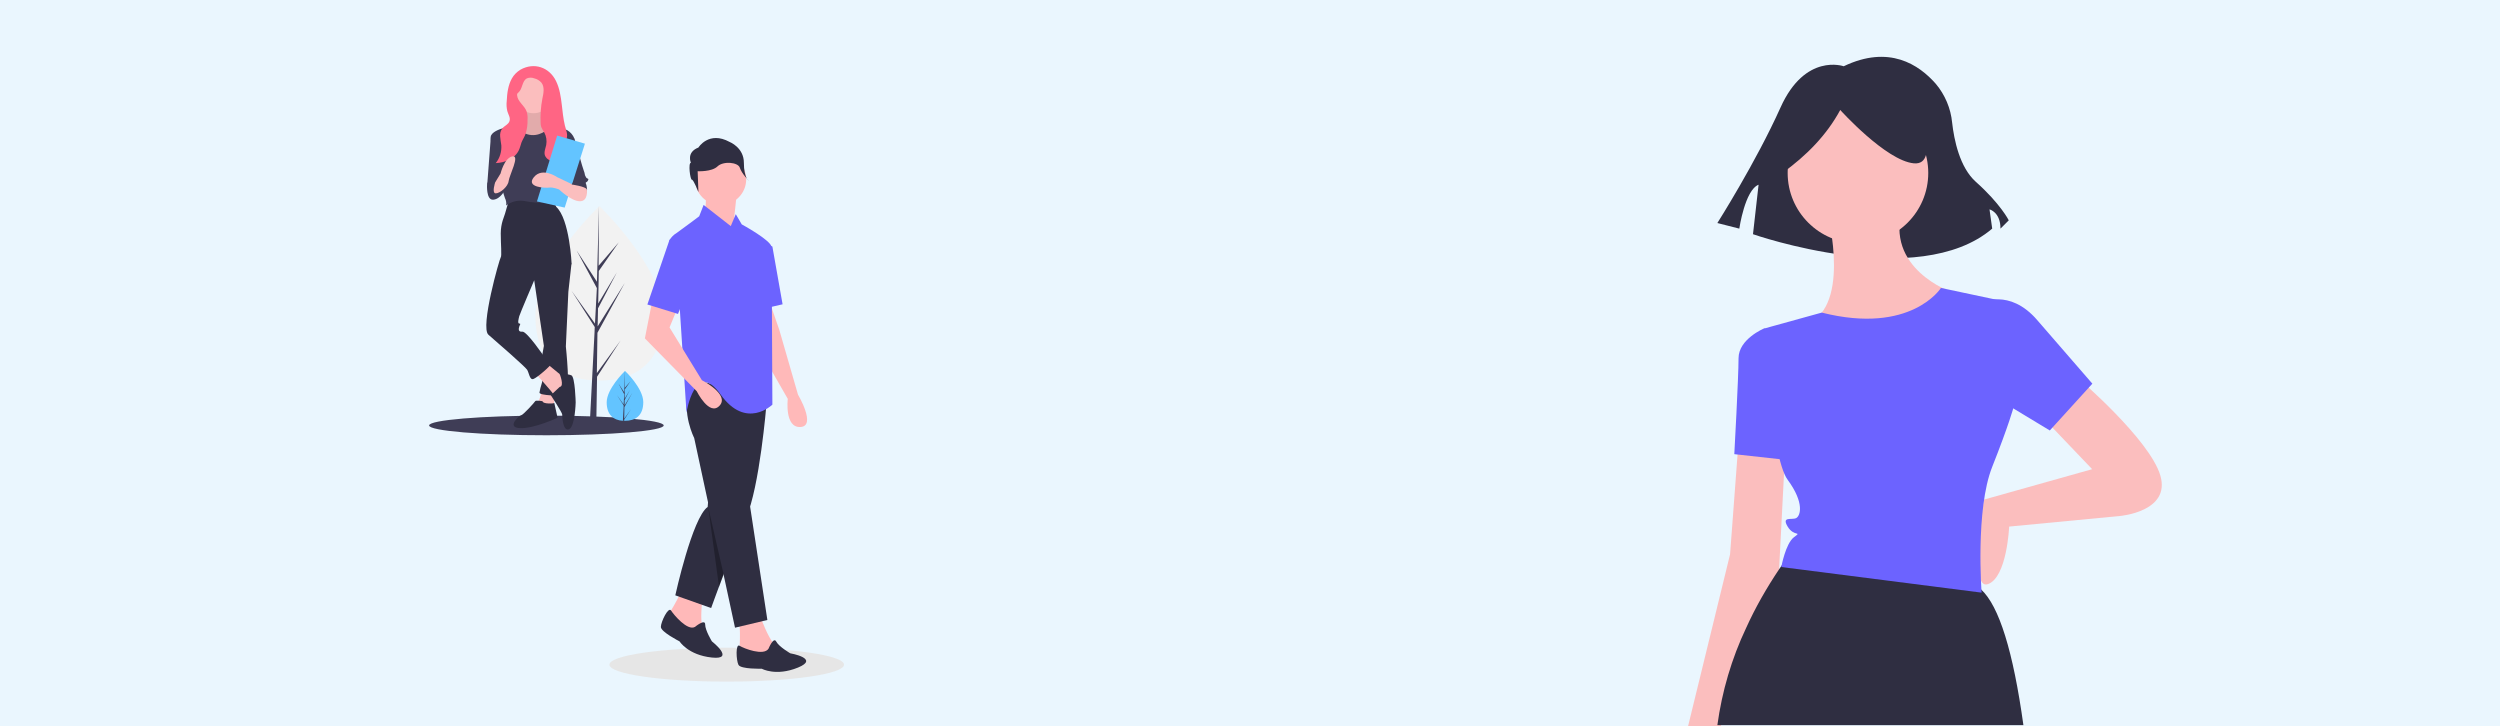 <?xml version="1.0" encoding="utf-8"?>
<!-- Generator: Adobe Illustrator 24.1.0, SVG Export Plug-In . SVG Version: 6.00 Build 0)  -->
<svg version="1.1" id="Layer_1" xmlns="http://www.w3.org/2000/svg" xmlns:xlink="http://www.w3.org/1999/xlink" x="0px" y="0px"
	 viewBox="0 0 1298 377" style="enable-background:new 0 0 1298 377;" xml:space="preserve">
<style type="text/css">
	.st0{fill:#EAF6FE;}
	.st1{fill:#2F2E41;}
	.st2{fill:#FBBEBE;}
	.st3{fill:#6C63FF;}
	.st4{fill:#3F3D56;}
	.st5{fill:#F2F2F2;}
	.st6{fill:#63C4FF;}
	.st7{opacity:0.1;enable-background:new    ;}
	.st8{fill:#FF6584;}
	.st9{fill:#E6E6E6;}
	.st10{fill:#FFB9B9;}
	.st11{opacity:0.3;enable-background:new    ;}
</style>
<g transform="translate(-174 -339)">
	<rect x="174" y="339" class="st0" width="1298" height="377"/>
	<g transform="translate(1050.452 365)">
		<path class="st1" d="M80.8,8.4c0,0-20-7.1-32.8,21.4s-32.8,60-32.8,60l11.4,2.9c0,0,2.9-20,10-22.8l-2.9,25.7
			c0,0,85.7,30,124.2-2.9l-1.4-10c0,0,5.7,1.4,5.7,10l4.3-4.3c0,0-4.3-8.6-17.1-20c-8.4-7.5-11.3-21.8-12.3-30.7
			c-0.7-7.4-3.7-14.5-8.5-20.2C119.9,7.6,104.4-2.9,80.8,8.4z"/>
		<path class="st2" d="M202.1,170c0,0,37.6,32.1,43.1,50.9s-21,21-21,21l-57.5,5.5c0,0-1.1,26.5-11.1,29.9s-2-43.9-2-43.9l56.2-15.8
			L184.4,191L202.1,170z"/>
		<path class="st2" d="M17,351H0l21.8-89.2l4.4-58.6l24.3,3.3l-3.3,64.2L17,351z"/>
		<circle class="st2" cx="88.2" cy="63.8" r="36.5"/>
		<path class="st2" d="M71.6,81.5c0,0,13.3,47.6-7.7,59.7s53.1,21,73-15.5c0,0-35.4-12.2-25.4-44.2L71.6,81.5z"/>
		<path class="st3" d="M46.1,146.7l-6.6-2.2c0,0-13.3,5.5-13.3,15.5S24,209.8,24,209.8l29.9,3.3L46.1,146.7z"/>
		<path class="st1" d="M174.1,350.5H15.2c2.4-17.5,7.4-34.6,15-50.6c4.8-10.6,10.6-20.7,17.1-30.4c0.4-0.6,0.8-1.2,1.1-1.6
			c1.3-1.8,2.1-2.8,2.1-2.9h0c0.5,0,1.6,0,3.3,0c6.3,0,22.9,0.2,41.3,1.8c10.2,0.9,19.6,2.1,27.8,3.7c8.5,1.4,16.8,3.7,24.9,6.7
			c1.6,0.7,3.1,1.6,4.3,2.8C161.5,288.6,168.8,312.3,174.1,350.5z"/>
		<path class="st3" d="M152.3,131.2c0,0,14.4-7.7,28.8,8.8l28.8,33.2l-22.1,24.3l-42-25.4L152.3,131.2z"/>
		<path class="st1" d="M48.7,64C61.7,54.7,72.1,43.9,79,31.1c0,0,23.7,26.3,38.2,27.7s1.3-31.6,1.3-31.6l-26.3-6.6l-25,2.6
			L47.4,36.3L48.7,64z"/>
		<path class="st3" d="M131.3,123.5c0,0-15.5,24.5-61.9,12.8L43,143.6l-3.5,1c0,0,3.3,66.4,12.2,78.5s6.6,18.8,4.4,19.9
			s-7.7-1.1-4.4,4.4s7.7,2.2,3.3,5.5s-6.6,15.5-6.6,15.5l104,13.3c0,0-3.3-43.1,5.5-65.3s11.1-31,11.1-31l-6.6-55.3L131.3,123.5z"/>
	</g>
	<g transform="translate(396.791 373.389)">
		<ellipse class="st4" cx="60.9" cy="186.5" rx="60.9" ry="5.1"/>
		<path class="st5" d="M121.6,129.4c0,25-14.9,33.8-33.2,33.8s-33.2-8.7-33.2-33.8s33.2-56.8,33.2-56.8S121.6,104.4,121.6,129.4z"/>
		<path class="st4" d="M87.1,159.3l0.3-20.9l14.2-25.9l-14.1,22.6l0.2-9.4l9.8-18.7l-9.7,16.2l0,0l0.3-16.9l10.4-14.9L88,103.6
			l0.2-31l-1.1,41.1l0.1-1.7L76.6,95.7l10.5,19.5l-1,18.9l0-0.5l-12.2-17.1L86,135.4l-0.1,2.4l0,0l0,0.2l-2.5,48h3.4l0.4-24.8
			l12.2-18.8L87.1,159.3z"/>
		<path class="st6" d="M111.2,174.4c0,7.2-4.3,9.7-9.5,9.7c-0.1,0-0.2,0-0.4,0c-0.2,0-0.5,0-0.7,0c-4.7-0.3-8.4-3-8.4-9.6
			c0-6.9,8.8-15.6,9.5-16.3l0,0l0,0C101.7,158.1,111.2,167.2,111.2,174.4z"/>
		<path class="st4" d="M101.3,183l3.5-4.9l-3.5,5.4l0,0.6c-0.2,0-0.5,0-0.7,0l0.4-7.2v-0.1l0,0l0-0.7l-3.5-5.4l3.5,4.9l0,0.1
			l0.3-5.4l-3-5.6l3,4.6l0.3-11.2l0,0l0,8.9l3-3.5l-3,4.3l-0.1,4.9l2.8-4.7l-2.8,5.4l0,2.7l4-6.5l-4.1,7.4L101.3,183z"/>
		<path class="st2" d="M58.6,167.8c0,0-1,6.1-2.6,7s8.3,3.2,8.3,3.2l1.6-9.6L58.6,167.8z"/>
		<path class="st1" d="M70.4,98.6l3.5,4.1l-1.6,14.4L71,145.5c0,0,2.6,24.6,0,25.2s-14,0.3-13.7-1.3s0.6-2.9,1.3-5.1
			s-0.6-10.2-0.6-10.2l1.6-8.9l-5.7-38.6L70.4,98.6z"/>
		<path class="st1" d="M58.9,173.9c0,0-3.5-0.6-3.8,0s-6.4,7.3-7.3,7.3s-8,6.4-0.6,6.7s19.5-5.4,19.5-5.4s-1.8-8.1-1.7-7.7
			S58.9,175.5,58.9,173.9z"/>
		<path class="st2" d="M55,159.2c0,0,8.9,9.9,9.3,10.8s5.1,0,5.1,0l1.9-6.4l-1.6-2.2l-8.9-7.3L55,159.2z"/>
		<path class="st1" d="M67.8,166.5l-4.6,4.3c0,0,5.9,9,5.9,10s0.3,8.9,3.5,7.7s3.5-14,3.5-14s-0.3-13.1-2.2-14s-6.1-0.7-6.1-0.7
			S70.4,166.2,67.8,166.5z"/>
		<path class="st1" d="M41.3,70.2c0,0-1.6,5.1-1.9,6.4s-2.2,4.8-2.2,10.2s0.6,11.8,0,12.4s-10.8,36.4-6.4,40.2s19.1,16.6,20.1,18.2
			s1.3,5.4,3.2,4.8s9.3-7,9.6-8.3s-4.1-3.5-4.1-3.5s-8.9-13.1-11.2-12.8s-1.9-1.6-1.6-2.6s1-1.6,0-1.6s-0.3-2.6,0-3.8
			s7.7-18.5,7.7-18.5l19.5-8.6c0,0-1-23.3-8-29.7l-1.6-3.8C64.3,69.2,46.4,67.9,41.3,70.2z"/>
		<path class="st2" d="M49.3,19.8c0,0,1.6,11.2-2.2,11.8s-7,0.3-7,0.6s9.6,10.2,9.6,10.2l8.9-0.6l8-8.6c0,0-7.3-1.3-7.3-5.7
			s-0.3-7.7-0.3-7.7L49.3,19.8z"/>
		<path class="st7" d="M49.3,19.8c0,0,1.6,11.2-2.2,11.8s-7,0.3-7,0.6s9.6,10.2,9.6,10.2l8.9-0.6l8-8.6c0,0-7.3-1.3-7.3-5.7
			s-0.3-7.7-0.3-7.7L49.3,19.8z"/>
		<circle class="st2" cx="54.2" cy="14.5" r="9.9"/>
		<path class="st4" d="M45.5,30.6c0,0-12.4,1.6-13.4,5.7s6.4,30,7.3,32.2c0.6,1.2,0.8,2.5,0.6,3.8c2.9-2.2,6.6-3,10.2-2.2
			c6.1,1.3,14.7,0.6,14.7,0.6s2.9-11.8,3.5-13.1s3.2-8.3,3.2-10.2s3.8-9.9,3.8-9.9c-1.4-3.6-5.1-5.8-8.9-5.4c0,0-3.1-1.4-3.9-0.4
			s-5.6,5.5-11.7,3.6S45.5,30.6,45.5,30.6z"/>
		<path class="st4" d="M35.6,36h-3.5l-1.9,25.2c0,0,7,1.9,8,0.6S35.6,36,35.6,36z"/>
		<path class="st4" d="M31.1,58.7l-1,2.6c0,0-0.6,8.3,3.2,8s6.1-5.1,6.1-5.1s-2.2-6.1-4.8-5.4S31.1,58.7,31.1,58.7z"/>
		<path class="st4" d="M69.4,36l6.1,1.6c0,0,4.5,16.3,4.8,16.6c0.3,0.7,0.5,1.5,0.6,2.2c0,0,0,0.3,0.6,1.3s1.6,0.3,1,1.6
			s-1.6,0.6-1,1.9s0.3,4.8,0.3,4.8s-1.6-6.1-7.3-4.5l-3.8-17.2L69.4,36z"/>
		<path class="st8" d="M43,6.3c-2,3.5-2.5,7.7-2.7,11.8c-0.2,1.7-0.1,3.5,0.3,5.2c0.5,1.8,1.8,3.5,1.1,5.3c-0.6,1.7-2.6,2.3-3.7,3.7
			c-0.9,1.2-1.3,2.8-1.1,4.3c0.1,1.5,0.4,3,0.6,4.5c0.2,3.3-0.8,6.6-2.9,9.2c4.8-0.2,9.9-2.3,12-6.7c0.6-1.3,0.9-2.7,1.4-4.1
			c0.6-1.5,1.6-2.9,2.1-4.4c0.7-2.3,1.1-4.8,1-7.3c0.1-1.5,0-2.9-0.5-4.4c-1.1-3-4.6-5-4.9-8.2c-0.1-0.3,0-0.7,0.1-1
			c0.2-0.2,0.4-0.4,0.6-0.6c2.2-1.9,1.8-6,4.4-7.3c1.2-0.5,2.6-0.5,3.8,0c1.4,0.3,2.7,1.1,3.7,2.2c1.8,2.3,1.1,5.6,0.5,8.4
			c-0.8,4.1-1.1,8.4-0.9,12.6c0,0.7,0.1,1.3,0.3,2c0.4,1,1,2,1.6,2.9c1.1,2,1.4,4.3,1,6.5c-0.4,1.9-1.4,4-0.5,5.8
			c0.4,0.7,0.9,1.3,1.6,1.7c2.8,2.2,6.4,3.6,8.5,6.5c0.4-2.4-0.3-4.8-0.8-7.1s-0.8-4.9,0.2-7.1c0.5-1,1.2-1.8,1.5-2.8
			c0.9-2.3-0.2-4.8-0.8-7.1c-0.4-1.9-0.8-3.7-1-5.6l-0.6-5.1c-0.5-4.2-1.1-8.5-3-12.4c-3.5-7.2-11.4-9.9-18.5-5.9
			C45.6,2.9,44,4.5,43,6.3z"/>
		<path class="st2" d="M34.3,60.3c0,0-1.9,5.7,0.3,5.7s6.4-3.5,6.7-6.4s6.1-13.7,1.9-12.8s-6.1,8.9-6.1,8.9L34.3,60.3z"/>
		<path class="st6" d="M66.5,36L56,70.2l14.4,3.2l10.5-33.2L66.5,36z"/>
		<path class="st2" d="M79.9,60.6l2,3.3c0,0,0.9,6.2-3.6,6.2s-10.8-6.1-10.8-6.1s-3.2-1.3-5.1-1s-12.4,0-8-5.4s12.1,0,12.1,0l8,3.8
			l4.1-2.2L79.9,60.6z"/>
		<path class="st4" d="M77.2,56.3L74,61.4c0,0,7.3,1,8,2.6s-2.9-8.3-2.9-8.3L77.2,56.3z"/>
	</g>
	<g transform="translate(490.42 410.697)">
		<ellipse class="st9" cx="60.9" cy="273.4" rx="60.9" ry="8.8"/>
		<path class="st10" d="M50.2,28.9l-0.4,11l14.1,9.7l2.2-20.8L50.2,28.9z"/>
		<path class="st10" d="M83.3,85.5l4.9,14.1l9.7,33.6c0,0,9.7,16.3,1.3,16.8s-6.6-14.6-6.6-14.6l-13.7-23.9l-3.1-25.2L83.3,85.5z"/>
		<path class="st10" d="M78.8,249.6c0,0,3.2,8.8,6.5,13s-1.8,7-1.8,7l-16.1-1.9c0,0,1-14.1-0.3-16.4L78.8,249.6z"/>
		<path class="st1" d="M82.6,265.1c0,0,2.6-6.4,4-3.7s7.3,6.1,7.3,6.1s15.5,2.7,4,7.4s-18.8,0.6-18.8,0.6s-10.9,0.3-12.1-2
			s-1.6-11.3,0.6-9.9S80.1,269,82.6,265.1z"/>
		<path class="st10" d="M48.4,238.3c0,0-1.3,9.3-0.4,14.6s-4.9,5.3-4.9,5.3l-13.3-9.3c0,0,7.5-11.9,7.5-14.6L48.4,238.3z"/>
		<path class="st1" d="M81.5,138.5c0,0-3.5,42.8-10.6,58.7C63.9,213.1,52.8,244,52.8,244l-18.6-6.6c0,0,8.8-40.2,16.8-45.9l5.3-64
			L81.5,138.5z"/>
		<path class="st1" d="M74.9,139.4l-6.2,23.4L82,250.2l-16.8,4L44,155.7c0,0-6.6-12.8-2.6-25.2S74.9,139.4,74.9,139.4z"/>
		<path class="st1" d="M44.4,253.8c0,0,5.3-4.4,5.3-1.3s3.5,8.8,3.5,8.8s12.4,9.7,0,8.4s-16.8-8.4-16.8-8.4s-9.7-4.9-9.7-7.5
			s3.9-10.7,5.3-8.5S40.5,256,44.4,253.8z"/>
		<circle class="st10" cx="57.7" cy="21.4" r="13.3"/>
		<path class="st3" d="M48.9,34.7l14.1,11l2.6-6.2l3.1,5.3c0,0,15.5,8.4,15.5,11.9s0.4,81.7,0.4,81.7s-13.7,13.3-26.9-5.3
			S40,142.5,40,142.5l-3.5-54.3l-5.3-35.3c0.9-1.4,2.1-2.7,3.5-3.5c2.6-1.8,11.9-8.8,11.9-8.8L48.9,34.7z"/>
		<path class="st3" d="M78.9,54.1l5.7,2.2l5.3,30L78,89L78.9,54.1z"/>
		<path class="st10" d="M22.4,83.7l-4,20.3l26.9,27.4c0,0,6.6,13.3,11.9,7.5S48,125.7,48,125.7L31.2,98.3l4-9.7L22.4,83.7z"/>
		<path class="st1" d="M42.3,12.8c0,0-2.5-5.4,3.9-7.9c0,0,5.4-8.8,16.2-2.9c0,0,7.4,2.9,7.4,10.8s2.5,9.3,2.5,9.3s-3.7-3.8-4.6-6.7
			s-8.6-3.6-11.6-0.7s-10.3,2.5-10.3,2.5L46.2,28c0,0-2.5-6.4-3.4-6.4S40.8,12.8,42.3,12.8z"/>
		<path class="st3" d="M36.1,52.8h-4.9L19.7,86.4l15.9,4.9l8.8-22.1L36.1,52.8z"/>
		<path class="st11" d="M56.9,233l-5.6-41.3l8,34.9L56.9,233z"/>
	</g>
</g>
</svg>
